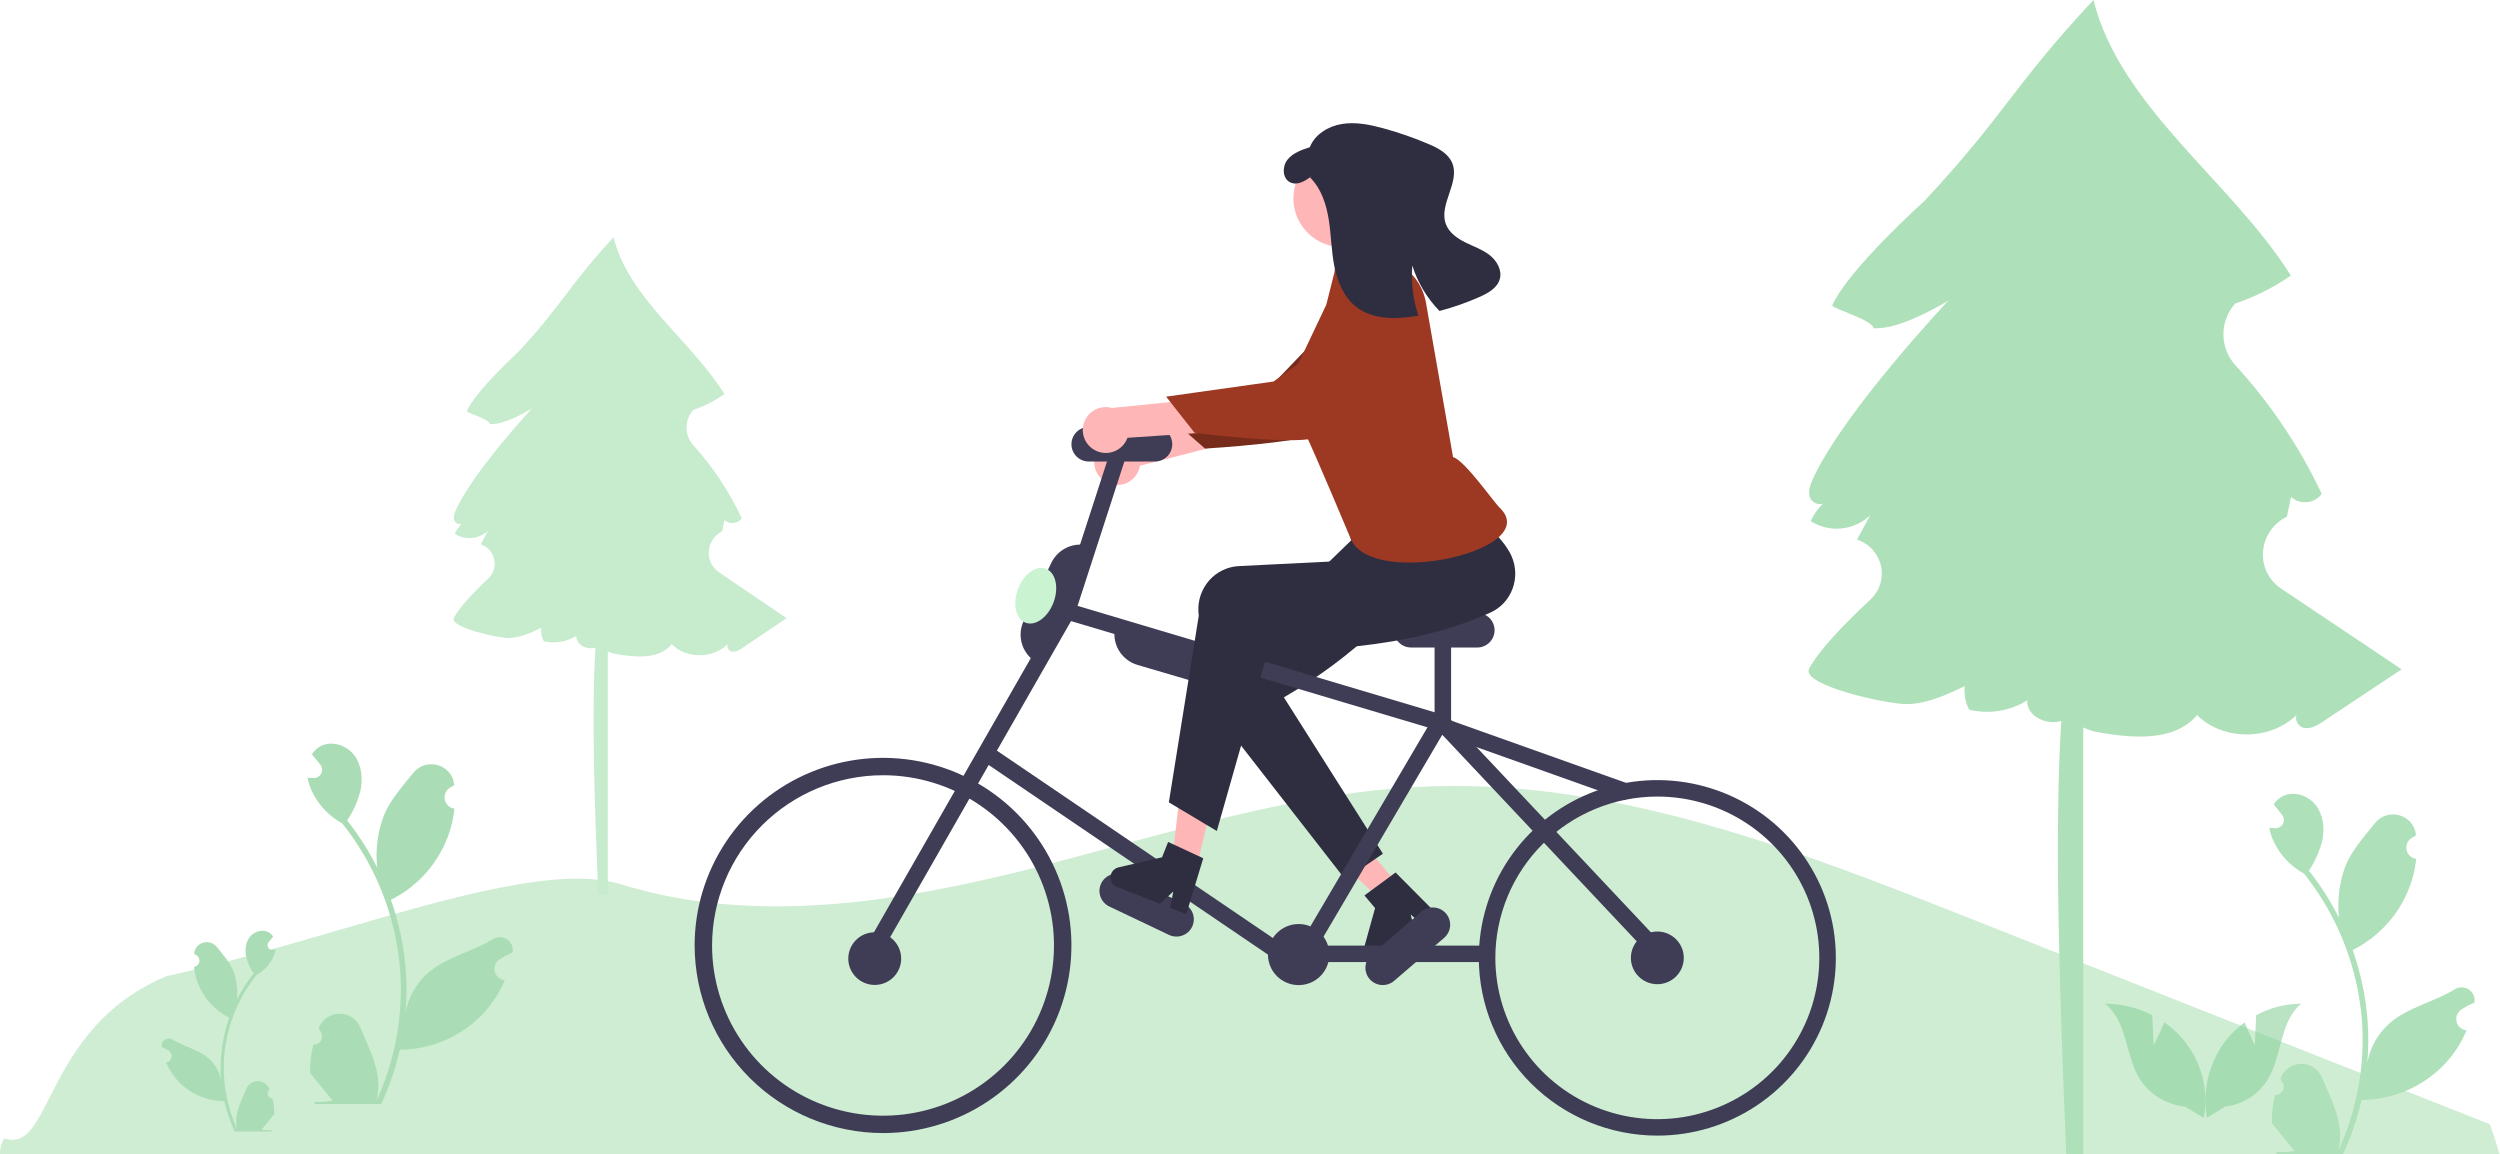 <svg width="1449" height="669" viewBox="0 0 1449 669" fill="none" xmlns="http://www.w3.org/2000/svg">
<path fill-rule="evenodd" clip-rule="evenodd" d="M0.022 669H1448.74C1447.08 663.125 1445.2 657.329 1443.1 651.614C1342.84 611.921 1242.59 572.223 1142.34 532.52C1042.42 492.952 939.103 452.742 831.761 455.693C768.716 457.429 707.467 474.005 646.346 490.546C629.874 495.004 613.411 499.46 596.924 503.622C519.265 523.226 436.468 536.26 359.937 512.556C324.827 501.683 263.184 519.62 195.467 539.325C163.048 548.758 129.237 558.597 96.278 565.873C55.859 582.844 40.045 613.909 28.878 635.845C20.32 652.657 14.49 664.108 2.407 659.745C0.501 663.198 -0.132 666.22 0.022 669Z" fill="#CEEDD3"/>
<path d="M416.706 331.687C408.176 325.895 409.01 313.221 418.031 308.24C418.214 308.139 418.394 308.034 418.57 307.926C419.022 305.745 419.475 303.564 419.927 301.383C422.588 304.167 427.82 303.642 429.883 300.383C422.69 284.928 413.231 270.649 401.824 258.026C399.337 255.26 397.942 251.674 397.902 247.943C397.862 244.212 399.179 240.596 401.606 237.777C401.649 237.725 401.693 237.674 401.735 237.622C408.177 235.43 414.277 232.328 419.852 228.407C400.734 197.466 364.279 172.886 355.614 137.502C329.546 165.701 326.619 175.632 300.551 203.831C300.551 203.831 275.868 226.268 270.54 238.325C271.849 239.71 283.569 243.034 284.019 245.758C292.957 246.48 308.441 236.611 308.441 236.611C308.441 236.611 274.644 272.906 264.383 295.263C263.459 297.276 262.581 299.574 263.356 301.651C263.974 303.309 266.191 304.264 267.619 303.606C265.913 305.263 264.543 307.238 263.586 309.422C266.564 311.338 270.095 312.185 273.611 311.829C277.126 311.472 280.419 309.932 282.957 307.457C281.528 310.147 280.099 312.836 278.67 315.526L278.672 315.533C280.603 316.168 282.336 317.3 283.7 318.817C285.063 320.333 286.01 322.182 286.447 324.181C286.885 326.179 286.797 328.257 286.192 330.211C285.588 332.164 284.488 333.925 283.001 335.32C274.132 343.629 266.028 352.362 263.058 358.114C260.265 363.525 288.948 370.047 295.4 369.78C301.851 369.512 307.882 366.657 313.709 363.854C313.425 366.531 313.933 369.232 315.169 371.618C318.361 372.398 321.674 372.528 324.916 372C328.158 371.472 331.262 370.297 334.046 368.544C333.789 373.896 340.492 376.852 345.144 375.336C342.822 412.349 344.521 464.322 346.752 518.277H352.288V377.47C353.762 378.222 355.337 378.75 356.964 379.036C368.291 381.061 381.96 382.292 389.33 373.395C397.813 382.011 413.358 381.848 421.792 373.262C420.962 374.743 422.232 377.236 424.112 377.629C426.326 378.092 428.481 376.766 430.362 375.5C438.874 369.767 447.386 364.034 455.899 358.302C445.394 351.168 430.472 341.035 416.706 331.687Z" fill="#C6EBCD"/>
<path d="M1322.17 341.172C1306.98 330.996 1308.47 308.729 1324.53 299.978C1324.86 299.8 1325.18 299.615 1325.49 299.425C1326.3 295.594 1327.1 291.762 1327.91 287.93C1332.65 292.822 1341.97 291.899 1345.64 286.174C1332.83 259.019 1315.99 233.932 1295.67 211.753C1291.24 206.895 1288.76 200.593 1288.69 194.038C1288.62 187.484 1290.96 181.13 1295.28 176.177C1295.36 176.087 1295.44 175.996 1295.51 175.905C1306.99 172.055 1317.85 166.604 1327.78 159.715C1293.73 105.354 1228.81 62.167 1213.38 0C1166.96 49.544 1161.75 66.993 1115.32 116.537C1115.32 116.537 1071.37 155.956 1061.88 177.141C1064.21 179.575 1085.08 185.415 1085.88 190.2C1101.8 191.468 1129.37 174.13 1129.37 174.13C1129.37 174.13 1069.19 237.898 1050.91 277.177C1049.27 280.714 1047.71 284.752 1049.08 288.401C1050.18 291.313 1054.13 292.992 1056.68 291.835C1053.64 294.747 1051.2 298.218 1049.49 302.054C1054.8 305.42 1061.09 306.909 1067.35 306.283C1073.61 305.656 1079.47 302.95 1083.99 298.602C1081.45 303.327 1078.9 308.053 1076.36 312.779L1076.36 312.79C1079.8 313.906 1082.89 315.895 1085.31 318.56C1087.74 321.225 1089.43 324.473 1090.21 327.984C1090.99 331.495 1090.83 335.147 1089.75 338.579C1088.68 342.011 1086.72 345.105 1084.07 347.555C1068.27 362.153 1053.84 377.498 1048.55 387.603C1043.58 397.11 1094.66 408.569 1106.15 408.099C1117.64 407.629 1128.38 402.612 1138.75 397.688C1138.25 402.39 1139.15 407.136 1141.36 411.329C1147.04 412.699 1152.94 412.928 1158.71 412C1164.49 411.073 1170.01 409.008 1174.97 405.928C1174.51 415.332 1186.45 420.525 1194.74 417.861C1190.6 482.89 1193.63 574.205 1197.6 669H1207.46V421.611C1210.08 422.932 1212.89 423.859 1215.79 424.361C1235.96 427.92 1260.3 430.083 1273.42 414.451C1288.53 429.59 1316.21 429.302 1331.23 414.217C1329.75 416.819 1332.02 421.199 1335.36 421.889C1339.31 422.703 1343.14 420.373 1346.49 418.149C1361.65 408.077 1376.81 398.005 1391.97 387.933C1373.26 375.4 1346.69 357.597 1322.17 341.172Z" fill="#AEE0B9"/>
<path d="M181.584 605.529C182.575 605.575 183.556 605.314 184.394 604.782C185.232 604.25 185.887 603.473 186.27 602.555C186.653 601.638 186.745 600.625 186.534 599.653C186.323 598.681 185.819 597.798 185.091 597.123C184.969 596.637 184.881 596.288 184.759 595.802C184.803 595.696 184.847 595.591 184.891 595.485C185.889 593.121 187.562 591.106 189.699 589.692C191.837 588.279 194.343 587.529 196.904 587.539C199.465 587.549 201.965 588.316 204.092 589.746C206.219 591.176 207.877 593.203 208.858 595.574C212.778 605.037 217.768 614.517 218.997 624.523C219.538 628.945 219.31 633.429 218.322 637.773C227.529 617.643 232.31 595.763 232.341 573.617C232.343 568.06 232.035 562.507 231.418 556.985C230.909 552.457 230.202 547.962 229.297 543.499C224.363 519.284 213.768 496.587 198.383 477.273C190.937 473.2 184.915 466.938 181.129 459.329C179.757 456.594 178.788 453.674 178.25 450.661C179.09 450.771 179.944 450.84 180.784 450.895C181.046 450.909 181.321 450.923 181.583 450.937L181.682 450.941C182.605 450.983 183.52 450.756 184.318 450.288C185.115 449.82 185.761 449.131 186.177 448.304C186.593 447.477 186.762 446.547 186.663 445.626C186.563 444.705 186.201 443.832 185.619 443.113C185.256 442.666 184.893 442.219 184.53 441.772C183.979 441.081 183.414 440.405 182.864 439.715C182.8 439.649 182.74 439.58 182.685 439.508C182.051 438.721 181.418 437.948 180.784 437.161C181.94 435.362 183.496 433.856 185.328 432.758C191.677 429.031 200.435 431.613 205.02 437.368C209.62 443.124 210.487 451.199 208.89 458.39C207.319 464.509 204.721 470.316 201.206 475.561C201.55 476.003 201.908 476.431 202.252 476.872C208.546 484.984 214.031 493.694 218.629 502.877C217.51 492.589 218.845 482.181 222.523 472.511C226.25 463.498 233.236 455.908 239.388 448.116C246.777 438.758 261.931 442.842 263.232 454.705C263.245 454.82 263.257 454.935 263.269 455.05C262.356 455.567 261.461 456.115 260.586 456.695C259.486 457.432 258.635 458.484 258.142 459.714C257.649 460.943 257.538 462.294 257.824 463.588C258.11 464.882 258.78 466.059 259.745 466.965C260.71 467.872 261.925 468.465 263.232 468.666L263.366 468.687C263.04 471.988 262.465 475.26 261.644 478.474C259.267 487.445 255.067 495.828 249.306 503.096C243.546 510.364 236.349 516.361 228.168 520.711C227.631 520.987 227.108 521.263 226.571 521.525C229.035 528.485 231.005 535.611 232.465 542.851C233.771 549.234 234.681 555.692 235.191 562.188C235.816 570.372 235.779 578.594 235.081 586.772L235.122 586.482C236.885 577.388 241.725 569.183 248.824 563.251C259.368 554.569 274.265 551.372 285.64 544.393C286.849 543.615 288.255 543.2 289.692 543.197C291.128 543.193 292.536 543.601 293.749 544.374C294.961 545.146 295.928 546.249 296.536 547.554C297.143 548.859 297.366 550.311 297.177 551.739C297.162 551.84 297.147 551.942 297.131 552.043C295.435 552.736 293.784 553.533 292.187 554.431C291.273 554.948 290.379 555.496 289.504 556.076C288.404 556.813 287.552 557.865 287.06 559.095C286.567 560.325 286.456 561.675 286.742 562.969C287.028 564.263 287.698 565.44 288.662 566.347C289.627 567.253 290.843 567.846 292.15 568.048L292.284 568.068C292.38 568.082 292.463 568.096 292.559 568.11C289.662 575.044 285.595 581.427 280.537 586.979C274.29 593.698 266.738 599.069 258.346 602.759C249.954 606.45 240.899 608.384 231.735 608.442H231.721C229.233 619.277 225.629 629.824 220.966 639.913H182.547C182.409 639.485 182.285 639.043 182.161 638.615C185.717 638.839 189.288 638.626 192.792 637.98C189.942 634.474 187.091 630.941 184.241 627.435C184.177 627.369 184.117 627.3 184.062 627.228C182.616 625.434 181.156 623.653 179.71 621.859L179.709 621.856C179.632 616.356 180.262 610.869 181.583 605.53L181.584 605.529Z" fill="#AADDB5"/>
<path d="M1318.62 634.616C1319.61 634.662 1320.59 634.401 1321.43 633.869C1322.27 633.337 1322.92 632.56 1323.31 631.642C1323.69 630.725 1323.78 629.712 1323.57 628.74C1323.36 627.768 1322.85 626.885 1322.13 626.21C1322 625.724 1321.92 625.375 1321.79 624.889C1321.84 624.783 1321.88 624.678 1321.93 624.572C1322.92 622.208 1324.6 620.193 1326.73 618.779C1328.87 617.366 1331.38 616.616 1333.94 616.626C1336.5 616.636 1339 617.403 1341.13 618.833C1343.25 620.262 1344.91 622.29 1345.89 624.661C1349.81 634.124 1354.8 643.604 1356.03 653.61C1356.57 658.032 1356.35 662.516 1355.36 666.86C1364.56 646.73 1369.35 624.85 1369.38 602.704C1369.38 597.147 1369.07 591.594 1368.45 586.072C1367.94 581.544 1367.24 577.049 1366.33 572.586C1361.4 548.371 1350.8 525.674 1335.42 506.36C1327.97 502.287 1321.95 496.025 1318.16 488.416C1316.79 485.681 1315.82 482.761 1315.29 479.748C1316.13 479.858 1316.98 479.927 1317.82 479.982C1318.08 479.996 1318.36 480.01 1318.62 480.024L1318.72 480.028C1319.64 480.07 1320.56 479.843 1321.35 479.375C1322.15 478.907 1322.8 478.218 1323.21 477.391C1323.63 476.564 1323.8 475.634 1323.7 474.713C1323.6 473.792 1323.24 472.919 1322.65 472.2C1322.29 471.753 1321.93 471.305 1321.57 470.858C1321.01 470.168 1320.45 469.492 1319.9 468.802C1319.84 468.736 1319.78 468.667 1319.72 468.595C1319.09 467.808 1318.45 467.035 1317.82 466.248C1318.98 464.449 1320.53 462.942 1322.36 461.845C1328.71 458.118 1337.47 460.7 1342.06 466.455C1346.65 472.211 1347.52 480.286 1345.93 487.477C1344.35 493.596 1341.76 499.403 1338.24 504.648C1338.59 505.09 1338.94 505.518 1339.29 505.959C1345.58 514.071 1351.07 522.781 1355.66 531.964C1354.55 521.676 1355.88 511.268 1359.56 501.598C1363.28 492.585 1370.27 484.995 1376.42 477.203C1383.81 467.844 1398.97 471.929 1400.27 483.792C1400.28 483.907 1400.29 484.022 1400.3 484.137C1399.39 484.654 1398.5 485.202 1397.62 485.782C1396.52 486.519 1395.67 487.571 1395.18 488.8C1394.68 490.03 1394.57 491.381 1394.86 492.675C1395.15 493.969 1395.81 495.146 1396.78 496.052C1397.74 496.959 1398.96 497.551 1400.27 497.753L1400.4 497.774C1400.08 501.075 1399.5 504.347 1398.68 507.561C1396.3 516.532 1392.1 524.915 1386.34 532.183C1380.58 539.451 1373.38 545.448 1365.2 549.797C1364.67 550.074 1364.14 550.35 1363.61 550.612C1368.23 563.735 1371.12 577.404 1372.23 591.275C1372.85 599.459 1372.81 607.68 1372.12 615.858L1372.16 615.569C1373.92 606.475 1378.76 598.269 1385.86 592.338C1396.4 583.656 1411.3 580.459 1422.68 573.48C1423.88 572.702 1425.29 572.287 1426.73 572.283C1428.16 572.28 1429.57 572.688 1430.78 573.46C1432 574.233 1432.96 575.336 1433.57 576.641C1434.18 577.946 1434.4 579.398 1434.21 580.826C1434.2 580.927 1434.18 581.029 1434.17 581.13C1432.47 581.822 1430.82 582.62 1429.22 583.518C1428.31 584.035 1427.41 584.583 1426.54 585.163C1425.44 585.9 1424.59 586.952 1424.09 588.182C1423.6 589.412 1423.49 590.762 1423.78 592.056C1424.06 593.35 1424.73 594.527 1425.7 595.434C1426.66 596.34 1427.88 596.933 1429.18 597.135L1429.32 597.155C1429.42 597.169 1429.5 597.183 1429.59 597.197C1426.7 604.131 1422.63 610.514 1417.57 616.065C1411.32 622.785 1403.77 628.155 1395.38 631.846C1386.99 635.537 1377.93 637.471 1368.77 637.529H1368.76C1366.27 648.364 1362.66 658.911 1358 669H1319.58C1319.44 668.572 1319.32 668.13 1319.2 667.702C1322.75 667.926 1326.32 667.713 1329.83 667.067C1326.98 663.561 1324.13 660.028 1321.28 656.522C1321.21 656.456 1321.15 656.387 1321.1 656.315C1319.65 654.52 1318.19 652.74 1316.75 650.945L1316.74 650.943C1316.67 645.443 1317.3 639.955 1318.62 634.616Z" fill="#AEE0B9"/>
<path d="M157.889 636.628C157.338 636.653 156.793 636.508 156.328 636.212C155.862 635.916 155.498 635.483 155.285 634.972C155.073 634.461 155.022 633.896 155.139 633.355C155.256 632.814 155.536 632.322 155.941 631.946C156.008 631.676 156.057 631.481 156.125 631.21C156.101 631.152 156.076 631.093 156.052 631.034C155.497 629.717 154.568 628.595 153.38 627.808C152.193 627.02 150.8 626.603 149.378 626.608C147.955 626.614 146.566 627.041 145.384 627.837C144.203 628.634 143.282 629.763 142.737 631.084C140.559 636.354 137.786 641.634 137.104 647.207C136.803 649.67 136.93 652.167 137.479 654.587C132.364 643.375 129.708 631.189 129.691 618.854C129.689 615.759 129.861 612.667 130.203 609.591C130.486 607.069 130.879 604.565 131.381 602.08C134.123 588.593 140.009 575.951 148.556 565.194C152.693 562.926 156.038 559.438 158.142 555.2C158.904 553.677 159.442 552.051 159.741 550.372C159.274 550.434 158.8 550.472 158.333 550.503C158.188 550.511 158.035 550.518 157.889 550.526L157.835 550.528C157.322 550.552 156.813 550.425 156.37 550.165C155.927 549.904 155.568 549.52 155.337 549.06C155.106 548.599 155.012 548.081 155.067 547.568C155.122 547.055 155.324 546.569 155.647 546.168C155.849 545.919 156.05 545.67 156.252 545.421C156.558 545.037 156.872 544.66 157.178 544.276C157.213 544.239 157.246 544.201 157.277 544.16C157.629 543.722 157.981 543.292 158.333 542.854C157.691 541.852 156.827 541.012 155.808 540.401C152.282 538.326 147.416 539.763 144.869 542.969C142.313 546.175 141.831 550.672 142.719 554.677C143.592 558.085 145.035 561.319 146.988 564.241C146.796 564.487 146.598 564.725 146.406 564.971C142.91 569.489 139.863 574.34 137.308 579.455C137.93 573.725 137.188 567.928 135.145 562.542C133.074 557.522 129.193 553.295 125.775 548.955C121.67 543.743 113.252 546.017 112.528 552.625C112.521 552.689 112.515 552.753 112.508 552.817C113.016 553.105 113.513 553.41 113.999 553.733C114.61 554.143 115.083 554.729 115.357 555.414C115.63 556.099 115.692 556.851 115.533 557.572C115.374 558.293 115.002 558.949 114.466 559.453C113.93 559.958 113.255 560.288 112.529 560.401L112.454 560.412C112.635 562.251 112.955 564.073 113.411 565.863C114.731 570.86 117.065 575.529 120.265 579.577C123.466 583.625 127.464 586.965 132.009 589.387C132.307 589.541 132.598 589.695 132.896 589.841C130.33 597.15 128.72 604.763 128.107 612.489C127.76 617.047 127.781 621.626 128.168 626.181L128.145 626.019C127.166 620.954 124.477 616.384 120.533 613.081C114.675 608.245 106.399 606.465 100.08 602.578C99.408 602.144 98.627 601.913 97.829 601.911C97.031 601.909 96.249 602.137 95.575 602.567C94.901 602.997 94.364 603.611 94.027 604.338C93.689 605.065 93.565 605.874 93.67 606.669C93.679 606.725 93.687 606.782 93.696 606.838C94.638 607.224 95.555 607.668 96.442 608.168C96.95 608.456 97.447 608.762 97.933 609.085C98.544 609.495 99.017 610.081 99.291 610.766C99.565 611.451 99.626 612.203 99.468 612.924C99.309 613.644 98.937 614.3 98.401 614.805C97.865 615.31 97.189 615.64 96.463 615.752L96.389 615.764C96.335 615.772 96.29 615.779 96.236 615.787C97.846 619.649 100.105 623.204 102.915 626.296C106.386 630.039 110.581 633.03 115.243 635.085C119.905 637.141 124.936 638.218 130.027 638.251H130.035C131.417 644.285 133.419 650.16 136.01 655.778H157.354C157.43 655.54 157.499 655.294 157.568 655.056C155.592 655.181 153.609 655.062 151.662 654.702C153.246 652.749 154.829 650.781 156.413 648.829C156.448 648.792 156.481 648.754 156.512 648.713C157.316 647.714 158.127 646.722 158.93 645.723L158.93 645.722C158.973 642.658 158.623 639.602 157.889 636.628L157.889 636.628Z" fill="#AADDB5"/>
<path opacity="0.6" d="M1248.24 605.797L1247.44 588.38C1239.02 584.064 1229.63 581.785 1220.09 581.739C1233.23 592.041 1231.58 611.9 1240.49 625.754C1243.3 630.055 1247.08 633.693 1251.56 636.4C1256.04 639.106 1261.09 640.812 1266.35 641.389L1277.34 647.846C1278.85 639.779 1278.51 631.495 1276.36 623.564C1274.21 615.632 1270.3 608.243 1264.88 601.904C1261.81 598.376 1258.29 595.234 1254.39 592.552C1251.76 599.211 1248.24 605.797 1248.24 605.797Z" fill="#8BD09B"/>
<path opacity="0.6" d="M1306.92 605.797L1307.69 588.38C1315.73 584.064 1324.69 581.785 1333.8 581.739C1321.26 592.041 1322.83 611.9 1314.33 625.754C1311.64 630.055 1308.03 633.693 1303.76 636.4C1299.48 639.106 1294.66 640.812 1289.64 641.389L1279.15 647.846C1277.71 639.779 1278.03 631.495 1280.08 623.564C1282.13 615.632 1285.87 608.243 1291.04 601.904C1293.97 598.376 1297.34 595.234 1301.05 592.552C1303.57 599.211 1306.92 605.797 1306.92 605.797Z" fill="#8BD09B"/>
<path d="M810.179 512.681L799.886 521.258L761.024 484.925L776.216 472.267L810.179 512.681Z" fill="#FFB6B6"/>
<path d="M779.73 509.78L801.529 494.797L744.134 404.188C785.733 380.112 814.34 350.741 837.682 318.479C845.615 307.592 850.45 294.921 839.384 286.753C838.867 286.371 838.335 286.009 837.791 285.668C825.171 277.838 829.268 289.573 811.97 283.809L796.341 300.411L762.573 333.129L704.974 369.741C693.391 377.104 690.177 392.591 697.796 404.332C698.198 404.952 698.626 405.554 699.081 406.138L779.73 509.78Z" fill="#2F2E41"/>
<path d="M808.88 505.694L790.832 518.997L796.996 526.33L790.099 551.187C789.758 552.415 789.82 553.719 790.277 554.909C790.733 556.099 791.559 557.112 792.635 557.802C793.71 558.491 794.979 558.82 796.256 558.74C797.532 558.661 798.75 558.177 799.731 557.359L820.195 540.306L817.626 530.112L825.1 536.218L832.815 529.789L808.88 505.694Z" fill="#2F2E41"/>
<path d="M834.069 415.158L945.388 454.797L942.162 463.78L830.843 424.141L834.069 415.158Z" fill="#3F3D56"/>
<path d="M808.033 568.497L837.039 543.559C839.057 541.822 840.3 539.359 840.494 536.71C840.689 534.061 839.819 531.443 838.075 529.433C836.332 527.423 833.859 526.184 831.199 525.99C828.539 525.795 825.91 526.66 823.89 528.395L794.885 553.334C793.884 554.193 793.064 555.241 792.47 556.416C791.876 557.591 791.521 558.872 791.424 560.184C791.327 561.496 791.491 562.814 791.906 564.064C792.321 565.313 792.979 566.468 793.842 567.464C794.706 568.46 795.758 569.277 796.939 569.868C798.119 570.459 799.405 570.812 800.723 570.908C802.041 571.004 803.365 570.84 804.619 570.427C805.873 570.013 807.034 569.357 808.033 568.497Z" fill="#3F3D56"/>
<path d="M643.263 280.38C645.096 281.009 647.046 281.231 648.974 281.029C650.902 280.828 652.763 280.207 654.425 279.212C656.086 278.217 657.508 276.871 658.591 275.269C659.674 273.668 660.391 271.849 660.691 269.941L764.307 243.373L747.409 225.718L648.721 254.573C645.469 254.283 642.224 255.19 639.599 257.124C636.975 259.057 635.154 261.882 634.481 265.063C633.808 268.244 634.331 271.56 635.949 274.383C637.568 277.206 640.17 279.34 643.263 280.38Z" fill="#FFB6B6"/>
<path d="M800.674 157.023C800.674 157.023 817.522 158.966 817.219 178.299C816.917 197.632 775.617 241.672 769.173 248.969C762.73 256.265 698.428 259.993 698.428 259.993L678.341 242.406L737.901 222.424L800.674 157.023Z" fill="#772C1B"/>
<path d="M834.846 247.764L838.647 265.515C838.647 265.515 845.564 280.29 844.221 284.237C842.891 288.163 783.019 309.503 783.019 309.503C783.019 309.503 777.89 282.884 769.33 264.928L834.846 247.764Z" fill="#FFB6B6"/>
<path d="M642.967 525.41L677.545 541.86C679.952 543.006 682.718 543.152 685.233 542.266C687.749 541.381 689.808 539.537 690.958 537.14C692.108 534.743 692.255 531.989 691.366 529.484C690.477 526.98 688.625 524.929 686.218 523.784L651.64 507.334C649.233 506.189 646.467 506.043 643.952 506.928C641.436 507.813 639.377 509.657 638.227 512.054C637.077 514.451 636.93 517.205 637.819 519.71C638.708 522.215 640.56 524.265 642.967 525.41Z" fill="#3F3D56"/>
<path d="M511.803 656.723C533.4 656.723 554.513 650.346 572.47 638.398C590.427 626.45 604.423 609.468 612.688 589.6C620.953 569.731 623.115 547.868 618.902 526.776C614.689 505.684 604.289 486.309 589.017 471.103C573.746 455.896 554.289 445.54 533.107 441.344C511.925 437.149 489.969 439.302 470.016 447.532C450.063 455.762 433.008 469.699 421.01 487.58C409.011 505.461 402.607 526.484 402.607 547.989C402.639 576.817 414.154 604.455 434.626 624.84C455.097 645.224 482.853 656.69 511.803 656.723ZM511.803 449.323C531.401 449.323 550.558 455.11 566.853 465.951C583.147 476.793 595.847 492.202 603.347 510.231C610.846 528.26 612.809 548.099 608.985 567.238C605.162 586.377 595.725 603.958 581.868 617.756C568.01 631.555 550.355 640.952 531.134 644.759C511.913 648.566 491.99 646.612 473.885 639.144C455.779 631.677 440.304 619.03 429.416 602.805C418.529 586.579 412.717 567.503 412.717 547.989C412.747 521.83 423.196 496.751 441.772 478.254C460.348 459.757 485.533 449.353 511.803 449.323Z" fill="#3F3D56"/>
<path d="M506.992 570.865C498.526 570.865 491.663 564.031 491.663 555.601C491.663 547.171 498.526 540.338 506.992 540.338C515.457 540.338 522.32 547.171 522.32 555.601C522.32 564.031 515.457 570.865 506.992 570.865Z" fill="#3F3D56"/>
<path d="M960.587 658.205C981.051 658.205 1001.06 652.163 1018.07 640.842C1035.09 629.521 1048.35 613.43 1056.18 594.604C1064.01 575.777 1066.06 555.062 1062.07 535.076C1058.07 515.09 1048.22 496.732 1033.75 482.323C1019.28 467.914 1000.84 458.102 980.772 454.126C960.701 450.151 939.897 452.191 920.991 459.989C902.085 467.787 885.925 480.993 874.556 497.936C863.187 514.879 857.119 534.799 857.119 555.176C857.15 582.492 868.061 608.68 887.458 627.995C906.855 647.31 933.155 658.174 960.587 658.205ZM960.587 461.686C979.156 461.686 997.308 467.169 1012.75 477.442C1028.19 487.715 1040.22 502.316 1047.33 519.399C1054.43 536.482 1056.29 555.28 1052.67 573.415C1049.05 591.55 1040.11 608.208 1026.98 621.283C1013.84 634.358 997.116 643.262 978.903 646.869C960.691 650.476 941.813 648.625 924.657 641.549C907.502 634.473 892.838 622.49 882.522 607.116C872.205 591.742 866.699 573.666 866.699 555.176C866.727 530.39 876.628 506.626 894.229 489.1C911.83 471.573 935.695 461.714 960.587 461.686Z" fill="#3F3D56"/>
<path d="M960.592 570.44C952.127 570.44 945.264 563.606 945.264 555.176C945.264 546.746 952.127 539.912 960.592 539.912C969.058 539.912 975.921 546.746 975.921 555.176C975.921 563.606 969.058 570.44 960.592 570.44Z" fill="#3F3D56"/>
<path d="M752.694 570.967C742.877 570.967 734.919 563.042 734.919 553.267C734.919 543.492 742.877 535.568 752.694 535.568C762.51 535.568 770.469 543.492 770.469 553.267C770.469 563.042 762.51 570.967 752.694 570.967Z" fill="#3F3D56"/>
<path d="M956.65 554.094L963.639 547.57L838.869 415.031L616.21 348.675L505.705 541.792L514.029 546.516L620.762 359.99L833.646 423.433L956.65 554.094Z" fill="#3F3D56"/>
<path d="M767.79 548.076H861.938V557.615H767.79V548.076Z" fill="#3F3D56"/>
<path d="M831.472 369.354H841.053V419.231H831.472V369.354Z" fill="#3F3D56"/>
<path d="M645.185 256.495L654.302 259.426L623.047 355.798L613.931 352.866L645.185 256.495Z" fill="#3F3D56"/>
<path d="M832.424 412.956L840.691 417.778L762.132 551.334L753.865 546.513L832.424 412.956Z" fill="#3F3D56"/>
<path d="M573.885 432.408L742.492 546.896L737.095 554.778L568.488 440.289L573.885 432.408Z" fill="#3F3D56"/>
<path d="M817.88 375.3H856.202C858.87 375.3 861.428 374.245 863.315 372.366C865.201 370.488 866.261 367.94 866.261 365.283C866.261 362.627 865.201 360.079 863.315 358.2C861.428 356.322 858.87 355.267 856.202 355.267H817.88C815.212 355.267 812.654 356.322 810.767 358.2C808.881 360.079 807.821 362.627 807.821 365.283C807.821 367.94 808.881 370.488 810.767 372.366C812.654 374.245 815.212 375.3 817.88 375.3Z" fill="#3F3D56"/>
<path d="M631.062 267.501H669.383C672.051 267.501 674.61 266.445 676.496 264.567C678.383 262.688 679.443 260.14 679.443 257.484C679.443 254.827 678.383 252.279 676.496 250.401C674.61 248.522 672.051 247.467 669.383 247.467H631.062C628.394 247.467 625.835 248.522 623.949 250.401C622.062 252.279 621.002 254.827 621.002 257.484C621.002 260.14 622.062 262.688 623.949 264.567C625.835 266.445 628.394 267.501 631.062 267.501Z" fill="#3F3D56"/>
<path d="M773.237 142.824C757.814 140.213 747.437 125.646 750.059 110.289C752.681 94.931 767.31 84.597 782.733 87.208C798.156 89.819 808.534 104.386 805.911 119.744C803.289 135.102 788.661 145.435 773.237 142.824Z" fill="#FFB6B6"/>
<path d="M602.648 384.865L634.64 317.619L634.207 317.415C631.99 316.369 629.587 315.768 627.137 315.646C624.687 315.525 622.237 315.885 619.926 316.707C617.616 317.528 615.491 318.795 613.672 320.434C611.853 322.074 610.376 324.054 609.326 326.262L593.33 359.885C592.28 362.093 591.676 364.485 591.554 366.925C591.432 369.365 591.794 371.805 592.619 374.105C593.444 376.406 594.716 378.522 596.363 380.333C598.009 382.144 599.998 383.614 602.215 384.66L602.648 384.865Z" fill="#3F3D56"/>
<path d="M700.439 396.685C704.466 396.674 708.383 395.369 711.607 392.965C714.83 390.56 717.188 387.184 718.331 383.338L718.466 382.88L646.794 361.823L646.658 362.28C645.964 364.623 645.74 367.079 645.999 369.509C646.258 371.938 646.995 374.293 648.168 376.438C649.341 378.584 650.927 380.478 652.835 382.014C654.743 383.549 656.937 384.695 659.29 385.386L695.126 395.915C696.851 396.424 698.64 396.683 700.439 396.685Z" fill="#3F3D56"/>
<path d="M691.227 512.575L678.185 509.371L684.214 456.619L703.463 461.349L691.227 512.575Z" fill="#FFB6B6"/>
<path d="M697.405 497.437L677.052 487.994L673.522 496.887L648.294 502.716C647.048 503.004 645.927 503.681 645.095 504.648C644.262 505.615 643.762 506.822 643.667 508.092C643.572 509.362 643.888 510.629 644.567 511.708C645.247 512.787 646.255 513.622 647.445 514.09L672.261 523.857L680.031 516.744L678.209 526.198L687.566 529.881L697.405 497.437Z" fill="#2F2E41"/>
<path d="M677.459 465.041L705.267 481.646L734.926 377.346C783.039 376.938 827.525 371.574 863.847 355.053C876.153 349.504 881.627 334.831 876.073 322.278C875.814 321.691 875.532 321.115 875.229 320.55C868.158 307.525 854.451 299.877 842.288 286.341L781.955 308.522L786.278 324.7L718.031 328.111C704.306 328.797 693.813 340.668 694.594 354.625C694.635 355.362 694.708 356.097 694.812 356.828L677.459 465.041Z" fill="#2F2E41"/>
<path d="M795.427 142.552L776.886 152.205C775.862 152.612 774.991 153.327 774.394 154.251C773.797 155.174 773.505 156.26 773.557 157.357L768.728 176.601L751.735 212.416C751.735 212.416 747.307 231.478 755.757 249.475C764.207 267.473 782.907 312.337 782.907 312.337C795.105 341.428 895.22 318.963 869.131 294.212C866.026 291.267 848.578 266.391 842.194 264.961L826.529 175.701C825.74 170.989 823.913 166.509 821.179 162.582C818.446 158.656 814.874 155.38 810.719 152.99C808.209 151.578 805.883 150.741 804.288 151.168C800.654 152.011 798.937 143.816 795.427 142.552Z" fill="#9D3822"/>
<path d="M634.404 260.822C636.09 261.776 637.966 262.35 639.898 262.504C641.831 262.658 643.775 262.388 645.591 261.713C647.408 261.038 649.054 259.975 650.414 258.598C651.773 257.222 652.813 255.565 653.46 253.745L760.212 246.556L746.853 226.113L644.524 236.451C641.381 235.571 638.023 235.87 635.087 237.291C632.151 238.712 629.84 241.157 628.593 244.161C627.345 247.165 627.248 250.52 628.319 253.591C629.39 256.662 631.555 259.235 634.404 260.822Z" fill="#FFB6B6"/>
<path d="M811.866 168.314C811.866 168.314 828.07 173.302 824.211 192.252C820.352 211.201 771.639 246.949 763.961 252.945C756.282 258.941 692.385 250.859 692.385 250.859L675.879 229.901L738.109 221.138L811.866 168.314Z" fill="#9D3822"/>
<path d="M747.769 105.685C752.047 107.783 756.89 104.742 760.633 101.718L759.294 102.846C765.787 109.267 768.759 118.44 770.164 127.455C771.571 136.46 771.643 145.656 773.44 154.601C775.237 163.537 779.065 172.536 786.332 178.072C796.066 185.487 809.601 185.156 821.663 183.037C821.824 183.007 821.974 182.984 822.135 182.953C818.991 173.606 817.777 163.724 818.563 153.899C821.688 163.785 827.089 172.808 834.336 180.248C842.34 178.142 850.16 175.395 857.72 172.033C862.611 169.852 867.885 166.855 869.289 161.703C870.696 156.59 867.607 151.18 863.434 147.899C859.262 144.619 854.117 142.877 849.349 140.522C844.589 138.177 839.889 134.856 838.025 129.896C833.725 118.485 846.444 105.572 841.655 94.349C839.293 88.83 833.4 85.781 827.856 83.42C819.392 79.825 810.694 76.804 801.821 74.377C794.031 72.246 785.892 70.568 777.922 71.831C769.951 73.094 762.106 77.834 759.165 85.329C754.37 86.888 749.279 88.648 746.171 92.621C743.065 96.585 743.241 103.466 747.769 105.685Z" fill="#2F2E41"/>
<path d="M594.505 360.947C588.798 358.846 586.774 350.133 589.985 341.484C593.195 332.836 600.425 327.529 606.132 329.629C611.839 331.73 613.863 340.444 610.653 349.092C607.442 357.74 600.213 363.048 594.505 360.947Z" fill="#C9F3D1"/>
</svg>
